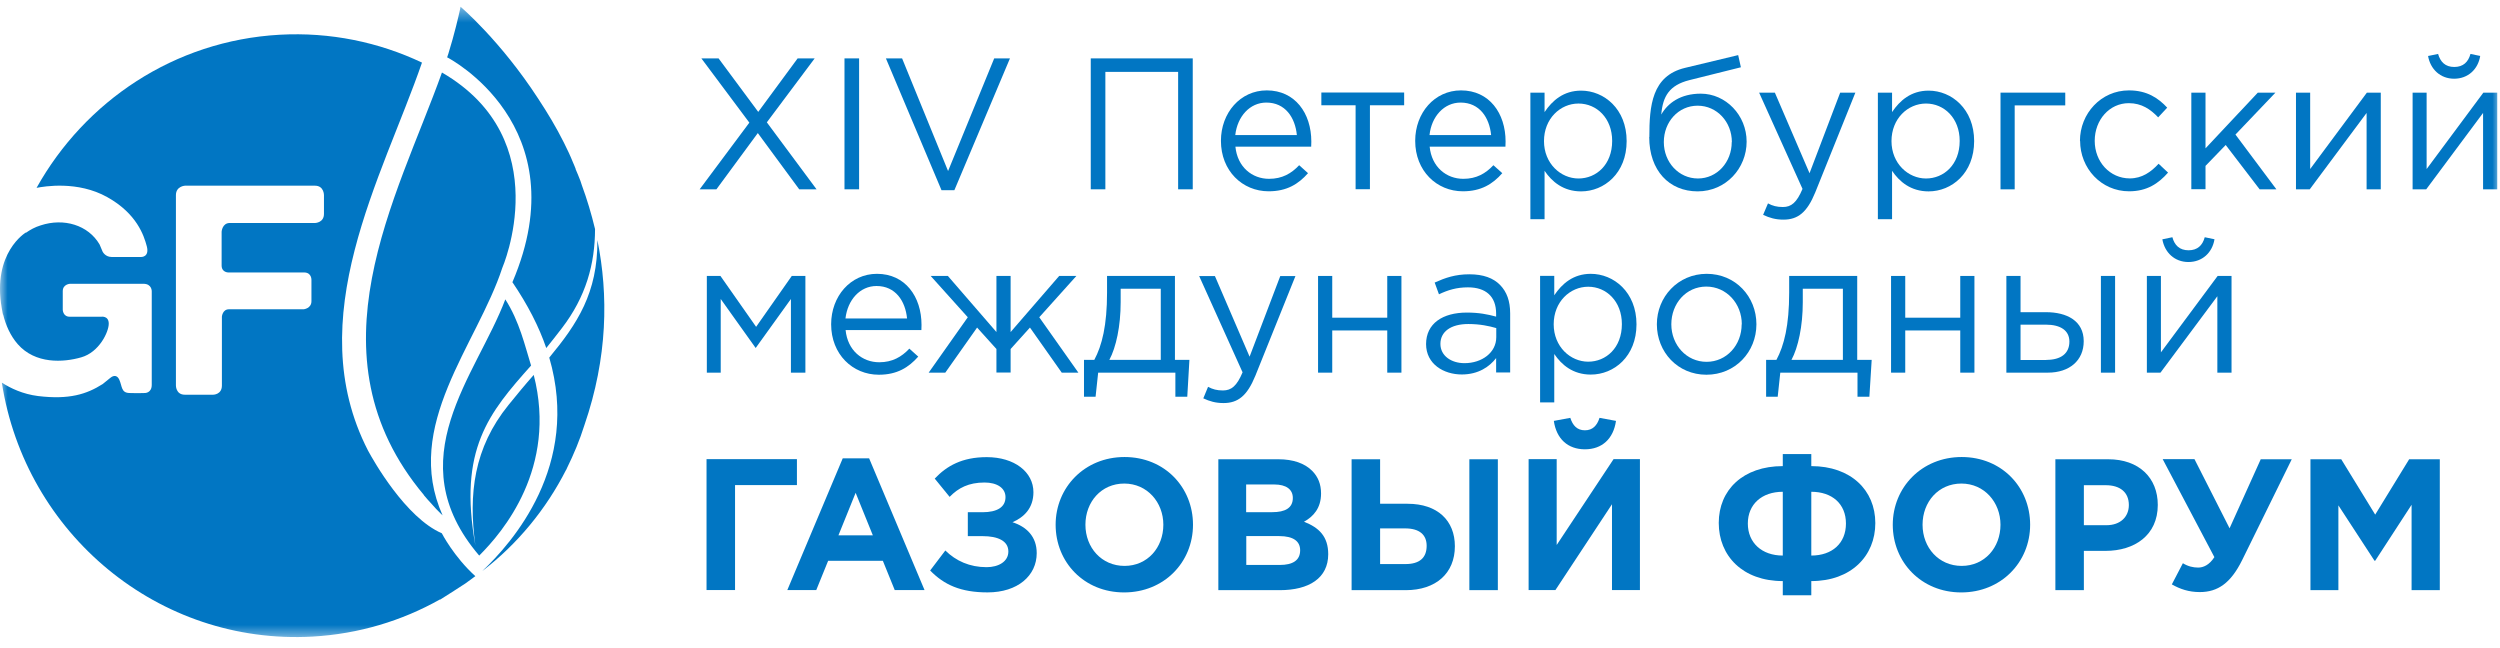 <?xml version="1.0" encoding="UTF-8"?> <svg xmlns="http://www.w3.org/2000/svg" width="166" height="43" viewBox="0 0 166 43" fill="none"><mask id="mask0_172_1659" style="mask-type:luminance" maskUnits="userSpaceOnUse" x="0" y="0" width="166" height="43"><path d="M166 0.448H0V42.448H166V0.448Z" fill="white"></path></mask><g mask="url(#mask0_172_1659)"><path d="M49.748 8.132L46.571 3.877H47.713L50.347 7.43L52.963 3.877H54.095L50.918 8.123L54.219 12.57H53.068L50.319 8.835L47.57 12.57H46.457L49.758 8.142L49.748 8.132Z" fill="#0176C3"></path><path d="M56.074 3.877H57.044V12.57H56.074V3.877Z" fill="#0176C3"></path><path d="M58.824 3.877H59.899L62.952 11.357L66.015 3.877H67.061L63.371 12.628H62.515L58.824 3.877Z" fill="#0176C3"></path><path d="M72.426 3.877H79.198V12.57H78.228V4.773H73.396V12.57H72.426V3.877Z" fill="#0176C3"></path><path d="M81.07 9.352C81.07 7.495 82.354 6.002 84.114 6.002C85.988 6.002 87.072 7.514 87.072 9.401C87.072 9.487 87.072 9.583 87.063 9.737H82.031C82.164 11.095 83.144 11.874 84.266 11.874C85.141 11.874 85.75 11.518 86.264 10.97L86.853 11.499C86.216 12.221 85.446 12.702 84.238 12.702C82.497 12.702 81.07 11.345 81.07 9.352ZM86.112 8.967C85.997 7.803 85.341 6.811 84.085 6.811C82.992 6.811 82.164 7.726 82.022 8.967H86.102H86.112Z" fill="#0176C3"></path><path d="M90.012 6.99H87.738V6.143H93.236V6.99H90.963V12.564H90.012V6.99Z" fill="#0176C3"></path><path d="M93.969 9.352C93.969 7.495 95.253 6.002 97.012 6.002C98.886 6.002 99.971 7.514 99.971 9.401C99.971 9.487 99.971 9.583 99.961 9.737H94.929C95.062 11.095 96.042 11.874 97.165 11.874C98.04 11.874 98.648 11.518 99.162 10.97L99.752 11.499C99.115 12.221 98.344 12.702 97.136 12.702C95.395 12.702 93.969 11.345 93.969 9.352ZM99.01 8.967C98.896 7.803 98.239 6.811 96.984 6.811C95.89 6.811 95.053 7.726 94.92 8.967H99H99.01Z" fill="#0176C3"></path><path d="M101.617 6.153H102.559V7.443C103.072 6.673 103.824 6.018 104.984 6.018C106.506 6.018 108.009 7.231 108.009 9.368C108.009 11.505 106.516 12.708 104.984 12.708C103.805 12.708 103.044 12.063 102.559 11.341V14.557H101.617V6.153ZM107.048 9.358C107.048 7.847 106.021 6.875 104.813 6.875C103.605 6.875 102.521 7.876 102.521 9.368C102.521 10.86 103.634 11.852 104.813 11.852C105.993 11.852 107.048 10.937 107.048 9.358Z" fill="#0176C3"></path><path d="M109.517 9.098C109.517 7.028 109.679 5.035 111.886 4.506L115.415 3.659L115.595 4.467L112.162 5.324C110.849 5.661 110.411 6.383 110.307 7.605C110.744 6.845 111.581 6.219 112.932 6.219C114.587 6.219 115.976 7.644 115.976 9.406C115.976 11.167 114.606 12.707 112.723 12.707C110.839 12.707 109.508 11.331 109.508 9.098H109.517ZM114.996 9.434C114.996 8.096 114.007 7.018 112.723 7.018C111.439 7.018 110.478 8.096 110.478 9.434C110.478 10.773 111.467 11.851 112.742 11.851C114.016 11.851 114.987 10.773 114.987 9.434H114.996Z" fill="#0176C3"></path><path d="M117.071 14.266L117.394 13.505C117.699 13.669 117.984 13.746 118.384 13.746C118.945 13.746 119.306 13.448 119.687 12.543L116.805 6.151H117.851L120.153 11.503L122.188 6.151H123.197L120.533 12.774C119.991 14.102 119.382 14.584 118.422 14.584C117.899 14.584 117.499 14.468 117.071 14.266Z" fill="#0176C3"></path><path d="M124.691 6.153H125.633V7.443C126.147 6.673 126.898 6.018 128.059 6.018C129.58 6.018 131.083 7.231 131.083 9.368C131.083 11.505 129.59 12.708 128.059 12.708C126.879 12.708 126.118 12.063 125.633 11.341V14.557H124.691V6.153ZM130.123 9.358C130.123 7.847 129.095 6.875 127.887 6.875C126.679 6.875 125.595 7.876 125.595 9.368C125.595 10.86 126.708 11.852 127.887 11.852C129.067 11.852 130.123 10.937 130.123 9.358Z" fill="#0176C3"></path><path d="M132.824 6.151H137.133V6.998H133.775V12.572H132.834V6.151H132.824Z" fill="#0176C3"></path><path d="M138.109 9.352C138.109 7.543 139.508 6.002 141.362 6.002C142.561 6.002 143.312 6.513 143.902 7.148L143.303 7.793C142.799 7.263 142.209 6.85 141.353 6.85C140.069 6.85 139.089 7.957 139.089 9.352C139.089 10.748 140.097 11.846 141.419 11.846C142.228 11.846 142.827 11.422 143.331 10.873L143.959 11.461C143.322 12.183 142.561 12.702 141.372 12.702C139.517 12.702 138.119 11.172 138.119 9.352H138.109Z" fill="#0176C3"></path><path d="M145.504 6.153H146.446V9.849L149.917 6.153H151.087L148.434 8.935L151.154 12.573H150.041L147.787 9.628L146.446 11.014V12.564H145.504V6.143V6.153Z" fill="#0176C3"></path><path d="M152.453 6.151H153.395V11.224L157.161 6.151H158.084V12.572H157.142V7.499L153.366 12.572H152.453V6.151Z" fill="#0176C3"></path><path d="M160.188 6.151H161.128V11.224L164.895 6.151H165.817V12.572H164.876V7.498L161.1 12.572H160.197V6.151H160.188ZM161.242 3.715L161.889 3.581C162.041 4.11 162.365 4.447 162.964 4.447C163.563 4.447 163.896 4.11 164.039 3.581L164.686 3.715C164.543 4.601 163.877 5.227 162.954 5.227C162.032 5.227 161.375 4.591 161.223 3.715H161.242Z" fill="#0176C3"></path><path d="M46.943 18.323H47.837L50.206 21.702L52.574 18.323H53.478V24.744H52.517V19.853L50.177 23.107L47.856 19.853V24.744H46.934V18.323H46.943Z" fill="#0176C3"></path><path d="M55.188 21.532C55.188 19.674 56.472 18.182 58.231 18.182C60.105 18.182 61.189 19.693 61.189 21.58C61.189 21.667 61.189 21.763 61.18 21.917H56.148C56.281 23.274 57.261 24.054 58.383 24.054C59.249 24.054 59.867 23.698 60.381 23.149L60.971 23.679C60.333 24.401 59.563 24.882 58.355 24.882C56.614 24.882 55.188 23.525 55.188 21.532ZM60.229 21.147C60.115 19.982 59.458 18.991 58.203 18.991C57.109 18.991 56.281 19.905 56.139 21.147H60.219H60.229Z" fill="#0176C3"></path><path d="M64.261 21.066L61.797 18.323H62.939L66.163 22.048V18.323H67.105V22.048L70.329 18.323H71.471L69.007 21.066L71.604 24.744H70.5L68.389 21.75L67.105 23.174V24.734H66.163V23.174L64.879 21.75L62.767 24.744H61.664L64.261 21.066Z" fill="#0176C3"></path><path d="M71.977 23.896H72.661C73.175 22.943 73.508 21.596 73.508 19.439V18.323H78.016V23.896H78.977L78.835 26.341H78.045V24.744H72.918L72.747 26.341H71.977V23.896ZM77.075 23.896V19.17H74.412V20.065C74.412 21.654 74.107 23.069 73.66 23.896H77.065H77.075Z" fill="#0176C3"></path><path d="M79.901 26.446L80.215 25.685C80.519 25.849 80.805 25.926 81.204 25.926C81.765 25.926 82.127 25.627 82.507 24.723L79.625 18.331H80.671L82.973 23.683L85.009 18.331H86.017L83.354 24.953C82.811 26.282 82.203 26.763 81.242 26.763C80.719 26.763 80.319 26.648 79.891 26.446H79.901Z" fill="#0176C3"></path><path d="M87.519 18.323H88.461V21.095H92.114V18.323H93.055V24.744H92.114V21.942H88.461V24.744H87.519V18.323Z" fill="#0176C3"></path><path d="M94.691 22.853C94.691 21.477 95.795 20.755 97.402 20.755C98.211 20.755 98.772 20.87 99.343 21.024V20.822C99.343 19.677 98.658 19.08 97.469 19.08C96.717 19.08 96.128 19.263 95.547 19.542L95.262 18.762C95.966 18.445 96.632 18.213 97.564 18.213C98.496 18.213 99.162 18.464 99.609 18.926C100.056 19.388 100.275 19.994 100.275 20.812V24.73H99.343V23.777C98.905 24.345 98.173 24.865 97.06 24.865C95.871 24.865 94.691 24.182 94.691 22.844V22.853ZM99.352 22.382V21.785C98.886 21.65 98.277 21.515 97.497 21.515C96.318 21.515 95.643 22.035 95.643 22.834C95.643 23.633 96.375 24.114 97.24 24.114C98.401 24.114 99.352 23.412 99.352 22.391V22.382Z" fill="#0176C3"></path><path d="M102.262 18.317H103.203V19.607C103.717 18.837 104.468 18.182 105.629 18.182C107.151 18.182 108.663 19.395 108.663 21.532C108.663 23.669 107.17 24.872 105.629 24.872C104.449 24.872 103.688 24.227 103.203 23.505V26.721H102.262V18.317ZM107.693 21.522C107.693 20.011 106.666 19.039 105.458 19.039C104.25 19.039 103.165 20.04 103.165 21.532C103.165 23.024 104.278 24.016 105.458 24.016C106.637 24.016 107.693 23.101 107.693 21.522Z" fill="#0176C3"></path><path d="M110.016 21.532C110.016 19.722 111.414 18.182 113.326 18.182C115.238 18.182 116.626 19.693 116.626 21.532C116.626 23.371 115.219 24.882 113.307 24.882C111.395 24.882 110.016 23.371 110.016 21.532ZM115.656 21.532C115.656 20.155 114.638 19.029 113.297 19.029C111.956 19.029 110.976 20.155 110.976 21.532C110.976 22.909 111.985 24.025 113.316 24.025C114.648 24.025 115.647 22.909 115.647 21.532H115.656Z" fill="#0176C3"></path><path d="M117.27 23.896H117.954C118.468 22.943 118.801 21.596 118.801 19.439V18.323H123.319V23.896H124.28L124.127 26.341H123.338V24.744H118.211L118.04 26.341H117.27V23.896ZM122.368 23.896V19.17H119.705V20.065C119.705 21.654 119.4 23.069 118.953 23.896H122.358H122.368Z" fill="#0176C3"></path><path d="M125.566 18.323H126.508V21.095H130.161V18.323H131.102V24.744H130.161V21.942H126.508V24.744H125.566V18.323Z" fill="#0176C3"></path><path d="M133.223 18.323H134.164V20.729H135.857C137.227 20.729 138.359 21.297 138.359 22.655C138.359 23.935 137.417 24.744 135.972 24.744H133.223V18.323ZM135.886 23.896C136.828 23.896 137.408 23.483 137.408 22.683C137.408 21.942 136.818 21.557 135.848 21.557H134.164V23.906H135.876L135.886 23.896ZM139.5 18.323H140.442V24.744H139.5V18.323Z" fill="#0176C3"></path><path d="M142.543 18.323H143.485V23.396L147.251 18.323H148.174V24.743H147.232V19.67L143.456 24.743H142.552V18.323H142.543ZM143.599 15.887L144.246 15.752C144.388 16.282 144.721 16.619 145.32 16.619C145.92 16.619 146.253 16.282 146.395 15.752L147.042 15.887C146.899 16.773 146.234 17.398 145.311 17.398C144.388 17.398 143.732 16.763 143.58 15.887H143.599Z" fill="#0176C3"></path><path d="M48.807 39.179H46.914V30.487H52.916V32.21H48.807V39.17V39.179Z" fill="#0176C3"></path><path d="M55.968 30.432H57.709L61.39 39.182H59.411L58.622 37.238H54.988L54.199 39.182H52.277L55.958 30.432H55.968ZM57.956 35.544L56.814 32.723L55.673 35.544H57.956Z" fill="#0176C3"></path><path d="M68.62 32.674C68.62 33.752 67.992 34.339 67.231 34.676C68.154 34.975 68.838 35.62 68.838 36.727C68.838 38.228 67.573 39.335 65.576 39.335C63.778 39.335 62.684 38.825 61.762 37.882L62.77 36.553C63.474 37.246 64.387 37.66 65.509 37.66C66.308 37.66 66.955 37.285 66.955 36.621C66.955 35.899 66.232 35.6 65.252 35.6H64.263V34.012H65.234C66.223 34.012 66.765 33.666 66.765 33.011C66.765 32.404 66.204 32.039 65.376 32.039C64.32 32.039 63.636 32.395 63.055 32.992L62.066 31.779C62.865 30.932 63.892 30.354 65.519 30.354C67.355 30.354 68.62 31.336 68.62 32.684V32.674Z" fill="#0176C3"></path><path d="M70.094 34.842C70.094 32.368 72.015 30.346 74.669 30.346C77.323 30.346 79.215 32.349 79.215 34.842C79.215 37.335 77.294 39.337 74.64 39.337C71.987 39.337 70.094 37.335 70.094 34.842ZM77.246 34.842C77.246 33.35 76.172 32.108 74.65 32.108C73.128 32.108 72.072 33.321 72.072 34.842C72.072 36.363 73.147 37.576 74.669 37.576C76.191 37.576 77.246 36.363 77.246 34.842Z" fill="#0176C3"></path><path d="M80.898 30.495H84.884C85.864 30.495 86.634 30.764 87.129 31.265C87.519 31.659 87.718 32.15 87.718 32.766C87.718 33.748 87.205 34.297 86.586 34.644C87.576 35.029 88.194 35.616 88.194 36.8C88.194 38.388 86.919 39.187 84.979 39.187H80.898V30.495ZM84.484 34.008C85.321 34.008 85.844 33.739 85.844 33.065C85.844 32.497 85.407 32.169 84.608 32.169H82.744V34.008H84.484ZM84.989 37.512C85.826 37.512 86.33 37.214 86.33 36.54C86.33 35.953 85.902 35.596 84.931 35.596H82.753V37.512H84.998H84.989Z" fill="#0176C3"></path><path d="M89.746 30.495H91.639V33.45H93.465C95.453 33.45 96.604 34.566 96.604 36.27C96.604 38.061 95.349 39.187 93.341 39.187H89.746V30.495ZM91.639 35.086V37.454H93.323C94.255 37.454 94.73 37.041 94.73 36.242C94.73 35.51 94.255 35.086 93.303 35.086H91.639ZM97.565 30.495H99.457V39.187H97.565V30.495Z" fill="#0176C3"></path><path d="M108.9 39.181H107.036V33.482L103.279 39.181H101.5V30.488H103.364V36.187L107.14 30.488H108.891V39.181H108.9ZM103.174 27.947L104.268 27.745C104.43 28.255 104.724 28.572 105.238 28.572C105.752 28.572 106.047 28.255 106.208 27.745L107.302 27.947C107.131 29.14 106.37 29.834 105.238 29.834C104.106 29.834 103.345 29.14 103.174 27.947Z" fill="#0176C3"></path><path d="M118.377 39.527V38.584C115.723 38.584 114.125 36.918 114.125 34.723C114.125 32.529 115.742 30.95 118.377 30.95V30.151H120.27V30.95C122.895 30.95 124.521 32.548 124.521 34.733C124.521 36.918 122.914 38.584 120.27 38.584V39.527H118.377ZM118.377 32.654C116.988 32.654 116.056 33.482 116.056 34.762C116.056 36.042 116.988 36.889 118.377 36.889V32.654ZM120.27 36.889C121.658 36.889 122.571 36.071 122.571 34.762C122.571 33.453 121.649 32.654 120.27 32.654V36.889Z" fill="#0176C3"></path><path d="M125.68 34.842C125.68 32.368 127.601 30.346 130.255 30.346C132.909 30.346 134.801 32.349 134.801 34.842C134.801 37.335 132.871 39.337 130.226 39.337C127.582 39.337 125.68 37.335 125.68 34.842ZM132.832 34.842C132.832 33.35 131.758 32.108 130.236 32.108C128.714 32.108 127.658 33.321 127.658 34.842C127.658 36.363 128.733 37.576 130.255 37.576C131.777 37.576 132.832 36.363 132.832 34.842Z" fill="#0176C3"></path><path d="M136.477 30.495H139.986C142.031 30.495 143.277 31.727 143.277 33.527C143.277 35.539 141.737 36.578 139.806 36.578H138.369V39.187H136.477V30.495ZM139.863 34.874C140.804 34.874 141.356 34.307 141.356 33.536C141.356 32.68 140.766 32.218 139.825 32.218H138.369V34.874H139.863Z" fill="#0176C3"></path><path d="M150.127 30.496H152.172L148.871 37.206C148.12 38.717 147.264 39.314 146.065 39.314C145.333 39.314 144.752 39.112 144.21 38.804L144.943 37.398C145.285 37.61 145.628 37.687 145.96 37.687C146.293 37.687 146.693 37.524 147.035 36.994L143.602 30.487H145.713L148.044 35.078L150.117 30.487L150.127 30.496Z" fill="#0176C3"></path><path d="M153.424 30.495H155.459L157.713 34.172L159.968 30.495H162.003V39.187H160.129V33.517L157.713 37.233H157.666L155.269 33.556V39.187H153.414V30.495H153.424Z" fill="#0176C3"></path><path d="M39.667 15.946C39.692 19.463 38.317 21.513 36.471 23.744C38.564 30.909 34.012 36.037 32.023 37.918C34.352 36.131 36.26 33.818 37.598 31.179V31.198C37.617 31.16 37.629 31.123 37.648 31.079C38.1 30.163 38.496 29.217 38.806 28.227C40.354 23.726 40.404 19.582 39.667 15.94V15.946Z" fill="#0176C3"></path><path d="M35.436 24.899C34.891 25.513 34.315 26.209 33.764 26.892C31.466 29.732 31.094 32.803 31.565 36.214C30.419 29.832 32.475 27.4 35.263 24.272C34.854 22.955 34.495 21.351 33.553 19.877C31.645 24.942 26.355 30.503 31.819 36.891C33.386 35.336 37.016 31.061 35.442 24.905L35.436 24.899Z" fill="#0176C3"></path><path d="M28.15 32.873V32.886C28.15 32.886 28.503 33.306 28.949 33.782C28.974 33.807 28.999 33.833 29.023 33.858C29.092 33.927 29.16 34.002 29.234 34.071C29.284 34.127 29.333 34.171 29.389 34.221C26.719 28.266 31.681 22.894 33.353 17.785C33.353 17.785 37.045 9.284 29.346 4.815C26.354 13.171 20.333 23.54 28.15 32.873Z" fill="#0176C3"></path><path d="M34.023 18.727H34.017C35.058 20.257 35.795 21.717 36.272 23.109C36.619 22.677 36.972 22.231 37.306 21.793C38.91 19.705 39.505 17.53 39.511 15.21C39.27 14.201 38.978 13.23 38.638 12.308C38.607 12.208 38.576 12.101 38.539 12.007C38.446 11.75 38.328 11.493 38.223 11.236V11.211C38.173 11.067 38.105 10.929 38.043 10.778C37.956 10.565 37.864 10.346 37.764 10.133C37.665 9.913 37.548 9.694 37.442 9.468C36.941 8.465 36.358 7.494 35.733 6.547C33.218 2.679 30.579 0.448 30.579 0.448C30.567 0.504 30.555 0.561 30.549 0.617C30.456 1.043 30.171 2.284 29.774 3.557C29.743 3.645 29.712 3.726 29.688 3.814H29.706C29.706 3.814 38.471 8.315 34.029 18.727H34.023Z" fill="#0176C3"></path><path d="M29.34 35.411C26.924 34.371 24.781 30.559 24.434 29.914C19.931 21.138 25.388 11.779 28.02 4.156C25.159 2.802 21.938 2.119 18.562 2.307C11.569 2.702 5.635 6.726 2.427 12.474C2.935 12.374 5.164 11.992 7.122 13.089C9.085 14.186 9.556 15.634 9.748 16.355C9.934 17.076 9.383 17.063 9.383 17.063C9.383 17.063 7.834 17.063 7.4 17.063C6.979 17.057 6.812 16.706 6.812 16.706L6.614 16.236C5.858 14.938 4.235 14.461 2.705 14.963C2.315 15.082 2.005 15.258 1.727 15.452L1.714 15.44C1.714 15.44 -0.528 16.775 0.116 20.454C0.135 20.561 0.147 20.661 0.172 20.768C0.178 20.805 0.184 20.849 0.197 20.887C0.197 20.887 0.203 20.887 0.209 20.887C0.383 21.595 0.686 22.285 1.175 22.849C2.346 24.184 4.204 24.071 5.394 23.727C6.589 23.388 7.221 22.04 7.221 21.495C7.221 20.95 6.725 21.031 6.725 21.031H4.632C4.173 21.031 4.167 20.567 4.167 20.567V19.332C4.167 18.868 4.65 18.843 4.65 18.843H5.895C5.895 18.843 8.943 18.843 9.519 18.843C10.095 18.843 10.076 19.345 10.076 19.345V25.551C10.076 26.102 9.624 26.096 9.624 26.096C9.624 26.096 9.135 26.115 8.584 26.096C8.038 26.077 8.119 25.651 7.921 25.212C7.716 24.773 7.388 25.037 7.314 25.099C7.246 25.162 6.818 25.501 6.818 25.501C5.753 26.178 4.588 26.547 2.526 26.297C1.522 26.171 0.705 25.783 0.122 25.407C1.677 35.443 10.528 42.846 20.761 42.269C23.827 42.094 26.683 41.222 29.197 39.812C29.21 39.812 29.228 39.812 29.241 39.806C29.395 39.718 30.919 38.734 30.913 38.734C31.285 38.458 31.563 38.257 31.563 38.257C30.133 36.966 29.334 35.405 29.334 35.405L29.34 35.411ZM11.681 12.957C11.681 12.361 12.281 12.33 12.281 12.33H20.916C21.517 12.33 21.511 12.957 21.511 12.957V14.204C21.511 14.787 20.934 14.806 20.934 14.806H15.261C14.753 14.806 14.716 15.383 14.716 15.383V17.627C14.716 18.097 15.162 18.091 15.162 18.091H20.185C20.718 18.091 20.68 18.611 20.68 18.611V19.997C20.68 20.486 20.166 20.536 20.166 20.536H15.205C14.771 20.536 14.734 21.025 14.734 21.025V25.601C14.734 26.209 14.152 26.209 14.152 26.209H12.275C11.662 26.209 11.681 25.582 11.681 25.582V12.957Z" fill="#0176C3"></path></g></svg> 